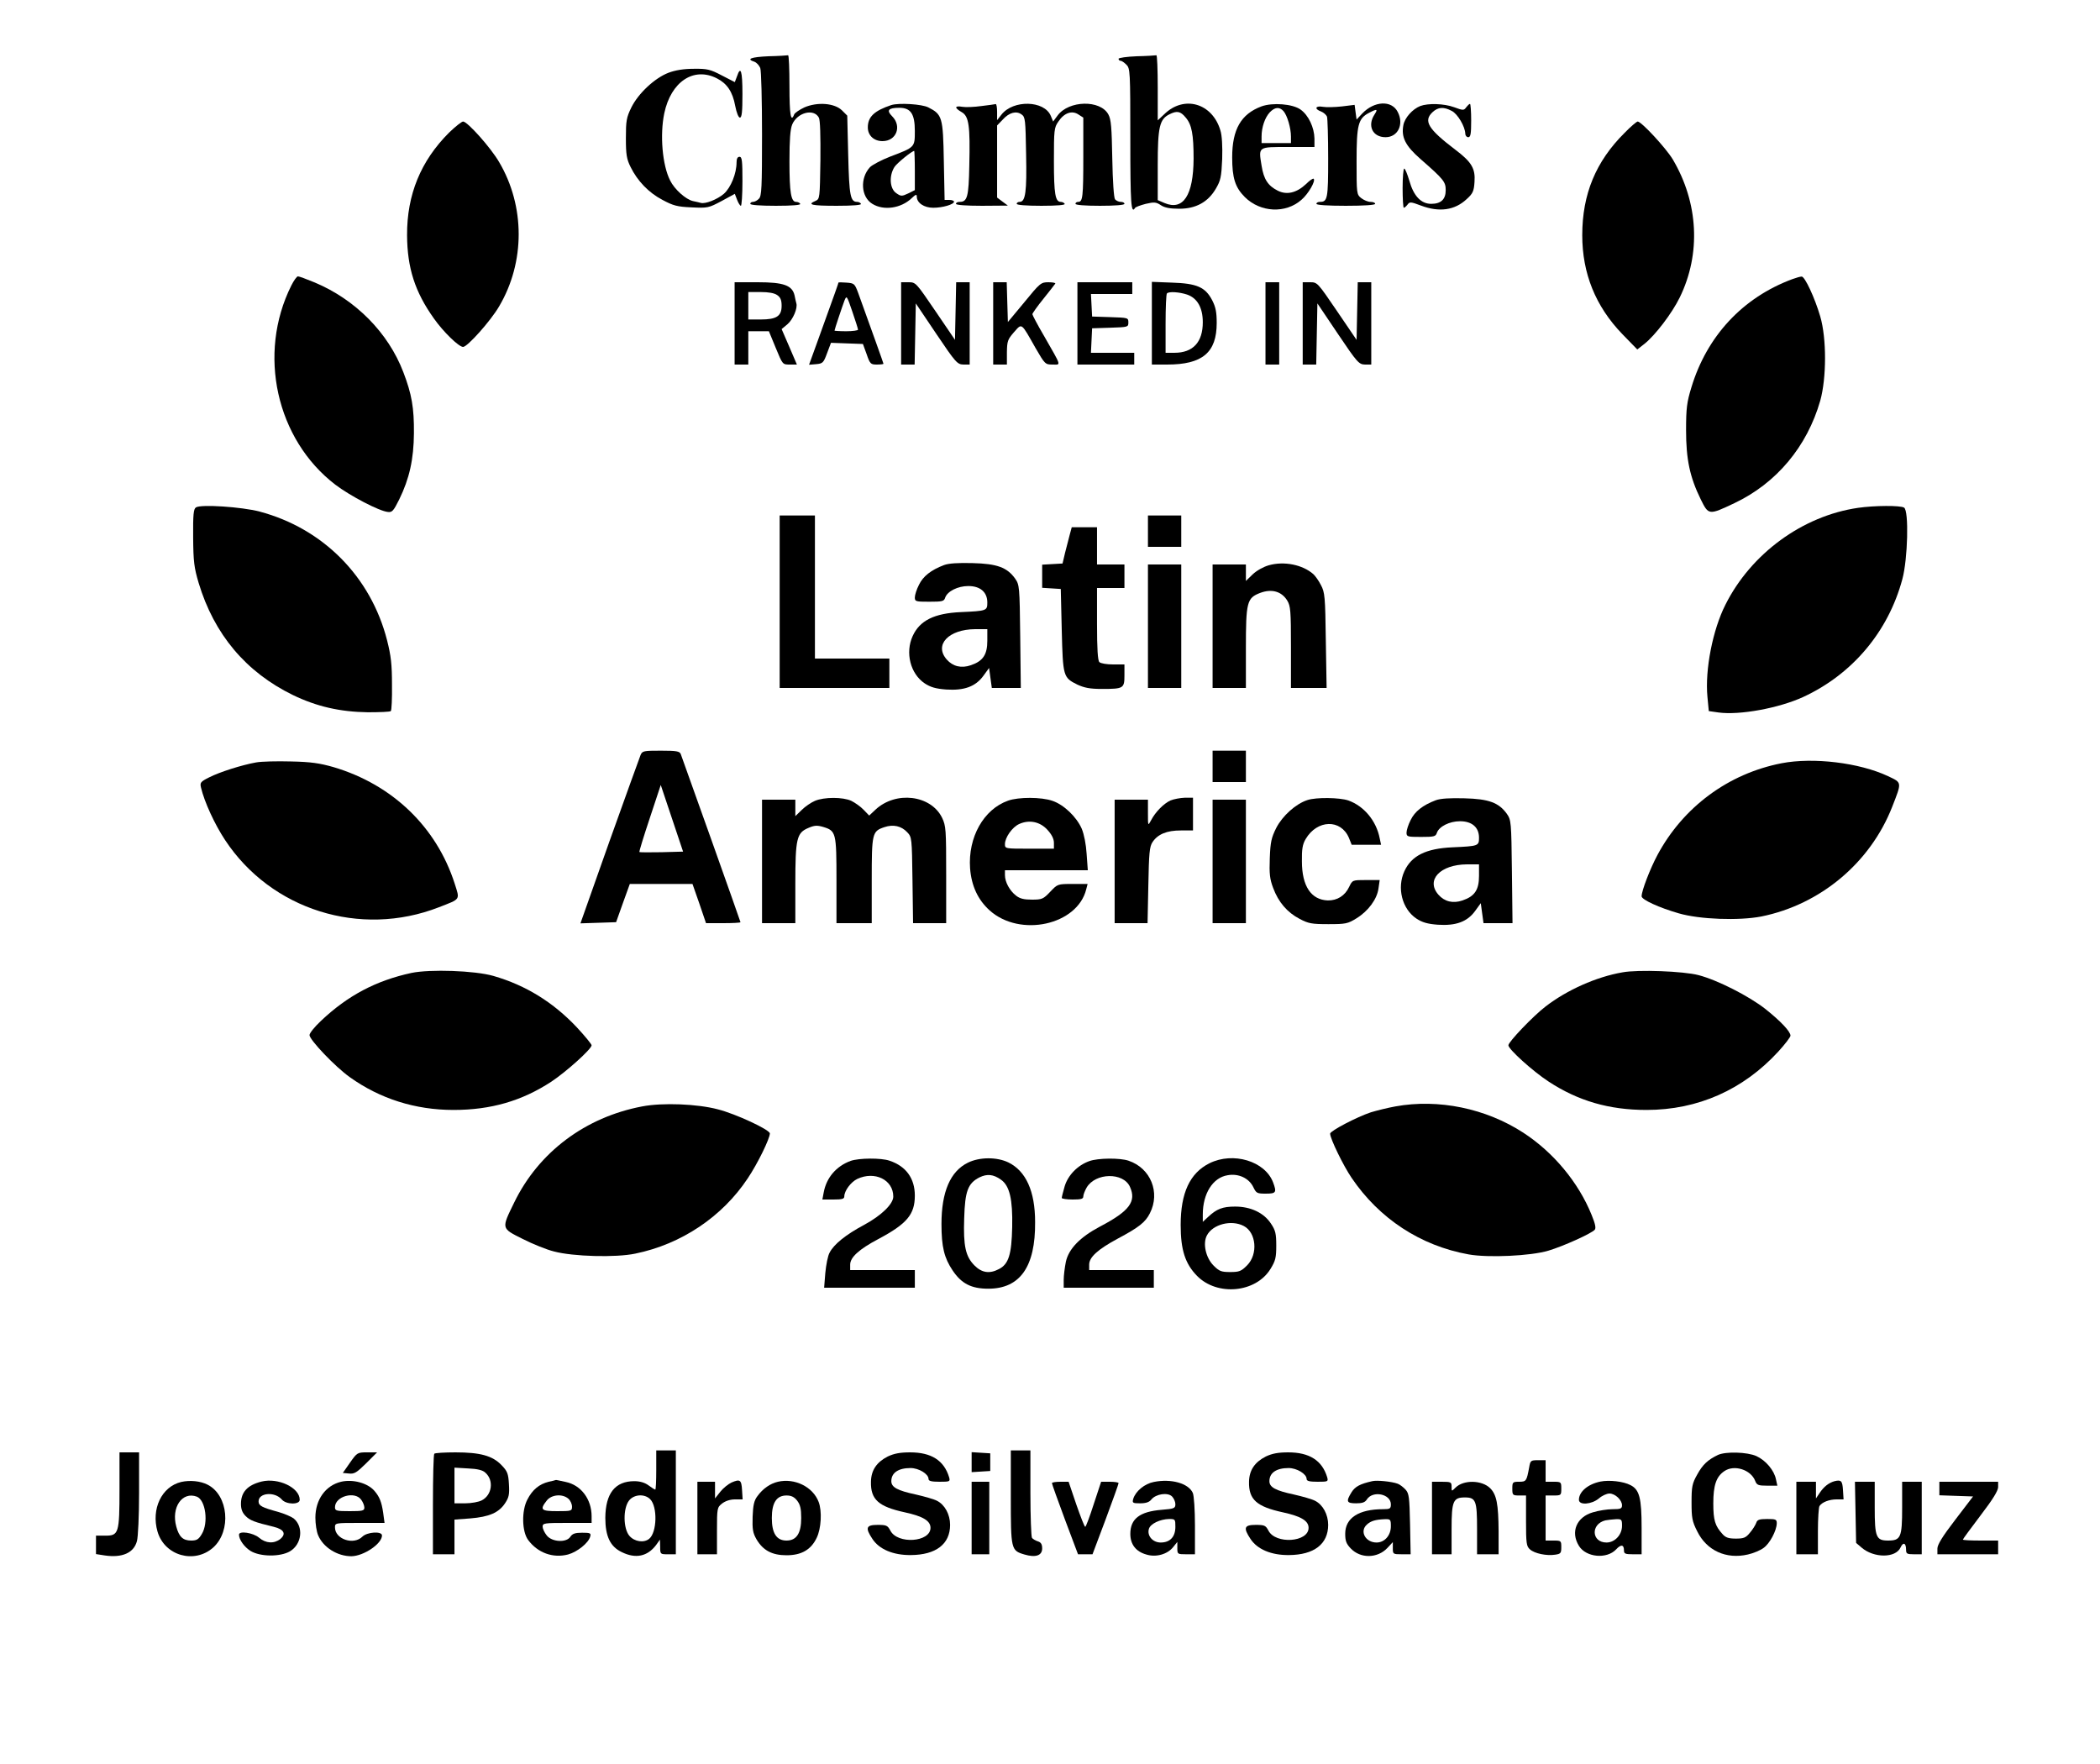 <?xml version="1.0" encoding="UTF-8"?>
<svg xmlns="http://www.w3.org/2000/svg" xmlns:xlink="http://www.w3.org/1999/xlink" width="800px" height="672px" viewBox="0 0 800 672" version="1.1">
<g id="surface1">
<path style=" stroke:none;fill-rule:nonzero;fill:rgb(0%,0%,0%);fill-opacity:1;" d="M 292.762 21.43 C 286.121 21.727 284.105 22.477 287.387 23.52 C 288.207 23.82 289.18 24.863 289.625 25.91 C 290 26.879 290.297 38.23 290.297 51.148 C 290.297 71.457 290.148 74.742 289.105 75.711 C 288.508 76.383 287.461 76.906 286.867 76.906 C 286.27 76.906 285.82 77.207 285.82 77.652 C 285.82 78.102 289.551 78.398 295.598 78.398 C 301.867 78.398 305.148 78.102 304.852 77.652 C 304.625 77.207 303.879 76.906 303.285 76.906 C 301.344 76.906 300.746 73.324 300.746 61.523 C 300.746 53.238 301.043 49.281 301.793 47.414 C 303.73 42.859 310 41.215 311.941 44.801 C 312.461 45.695 312.613 51.742 312.539 61.004 C 312.312 75.562 312.312 75.785 310.672 76.535 C 307.312 77.953 309.105 78.398 318.73 78.398 C 325 78.398 328.285 78.102 327.984 77.652 C 327.762 77.207 327.09 76.906 326.566 76.906 C 323.957 76.906 323.508 74.668 323.133 59.285 L 322.762 44.055 L 320.746 42.039 C 317.91 39.273 311.418 38.754 306.418 40.918 C 304.551 41.812 302.762 43.008 302.539 43.605 C 301.27 46.891 300.746 43.68 300.746 32.852 C 300.746 26.281 300.523 20.98 300.223 21.055 C 299.852 21.129 296.492 21.355 292.762 21.43 Z M 292.762 21.43 "/>
<path style=" stroke:none;fill-rule:nonzero;fill:rgb(0%,0%,0%);fill-opacity:1;" d="M 433.059 21.43 C 429.254 21.578 426.121 22.027 426.121 22.398 C 426.121 22.848 426.492 23.148 426.867 23.148 C 427.312 23.148 428.285 23.82 429.105 24.641 C 430.523 26.059 430.598 27.105 430.598 53.012 C 430.598 77.652 430.895 81.684 432.387 79.223 C 432.613 78.848 434.477 78.176 436.492 77.652 C 439.703 76.906 440.449 76.98 442.238 78.176 C 443.73 79.148 445.746 79.52 449.254 79.52 C 455.598 79.52 460.223 76.98 463.207 71.828 C 465 68.77 465.297 67.426 465.598 60.555 C 465.746 55.777 465.523 51.594 464.926 49.727 C 461.867 39.273 451.043 36.137 443.508 43.531 L 441.043 45.844 L 441.043 33.375 C 441.043 26.508 440.82 20.98 440.523 21.055 C 440.148 21.129 436.793 21.355 433.059 21.43 Z M 451.715 44.801 C 454.031 47.488 454.703 51.297 454.703 60.48 C 454.625 74.441 450.746 80.34 443.656 77.355 L 441.043 76.234 L 441.043 62.945 C 441.043 48.383 441.715 45.398 445.523 43.531 C 448.359 42.113 449.703 42.336 451.715 44.801 Z M 451.715 44.801 "/>
<path style=" stroke:none;fill-rule:nonzero;fill:rgb(0%,0%,0%);fill-opacity:1;" d="M 254.703 27.703 C 249.402 29.719 243.133 35.617 240.523 40.918 C 238.656 44.727 238.434 45.996 238.434 52.641 C 238.434 58.91 238.73 60.629 240.223 63.617 C 242.836 68.918 247.09 73.398 252.387 76.16 C 256.418 78.324 257.984 78.773 263.434 78.996 C 269.551 79.297 269.926 79.223 274.852 76.609 L 279.926 73.844 L 280.82 76.16 C 281.27 77.355 281.941 78.398 282.238 78.398 C 282.539 78.398 282.836 74.219 282.836 69.066 C 282.836 61.301 282.688 59.734 281.715 59.734 C 280.969 59.734 280.598 60.48 280.598 61.824 C 280.598 66.078 278.434 71.457 275.746 73.844 C 273.207 76.012 268.656 77.801 266.941 77.281 C 266.418 77.129 265.148 76.832 264.031 76.609 C 261.27 76.012 256.941 72.129 255.297 68.77 C 252.312 62.945 251.344 51.371 253.059 43.156 C 255.598 31.137 264.254 25.312 273.133 29.867 C 276.941 31.809 279.105 34.945 280.074 40.32 C 280.598 43.008 281.344 44.801 281.867 44.801 C 282.613 44.801 282.836 42.559 282.836 35.84 C 282.836 26.953 282.164 24.863 280.746 29.121 L 279.926 31.285 L 275 28.746 C 270.598 26.434 269.402 26.133 264.328 26.207 C 260.449 26.207 257.312 26.73 254.703 27.703 Z M 254.703 27.703 "/>
<path style=" stroke:none;fill-rule:nonzero;fill:rgb(0%,0%,0%);fill-opacity:1;" d="M 339.551 40.02 C 333.059 42.188 330.598 44.5 330.598 48.535 C 330.598 51.594 332.91 53.762 336.195 53.762 C 341.492 53.762 343.656 48.086 339.852 44.277 C 337.613 42.039 338.359 41.066 342.613 41.066 C 346.941 41.066 348.508 43.383 348.508 49.879 C 348.508 56.148 348.582 56.074 339.105 59.66 C 335.82 60.93 332.312 62.793 331.418 63.691 C 327.539 67.871 327.984 75.039 332.312 77.652 C 336.641 80.34 343.207 79.371 347.238 75.562 C 348.879 73.996 349.254 73.922 349.254 74.891 C 349.254 77.281 352.016 79.148 355.523 79.148 C 359.105 79.148 363.434 77.879 363.434 76.832 C 363.434 76.457 362.613 76.16 361.641 76.16 L 359.852 76.16 L 359.551 61.227 C 359.254 44.652 358.957 43.605 353.656 40.918 C 351.195 39.648 342.461 39.125 339.551 40.02 Z M 348.508 64.961 L 348.508 72.426 L 345.969 73.695 C 343.582 74.816 343.207 74.816 341.492 73.621 C 338.957 71.98 338.582 67.051 340.746 63.617 C 341.641 62.199 347.387 57.492 348.285 57.492 C 348.359 57.492 348.508 60.852 348.508 64.961 Z M 348.508 64.961 "/>
<path style=" stroke:none;fill-rule:nonzero;fill:rgb(0%,0%,0%);fill-opacity:1;" d="M 373.879 40.395 C 371.195 40.77 367.91 40.918 366.641 40.691 C 363.582 40.172 363.508 41.066 366.344 42.711 C 369.105 44.277 369.625 47.785 369.254 63.242 C 369.031 74.965 368.508 76.906 365.598 76.906 C 364.777 76.906 364.18 77.207 364.18 77.652 C 364.18 78.102 367.984 78.398 374.105 78.398 L 383.957 78.324 L 381.941 76.832 L 379.852 75.266 L 379.852 47.785 L 381.941 45.621 C 384.402 42.859 387.164 42.113 389.18 43.605 C 390.598 44.574 390.672 45.695 390.895 58.762 C 391.195 73.098 390.672 76.906 388.434 76.906 C 387.836 76.906 387.312 77.207 387.312 77.652 C 387.312 78.102 390.969 78.398 396.715 78.398 C 402.762 78.398 405.895 78.102 405.598 77.652 C 405.375 77.207 404.625 76.906 404.105 76.906 C 402.016 76.906 401.492 73.922 401.492 61.375 C 401.492 49.504 401.566 48.609 403.207 46.293 C 405.375 43.008 408.359 41.961 410.82 43.605 L 412.688 44.801 L 412.688 59.66 C 412.688 75.113 412.461 76.906 410.746 76.906 C 410.148 76.906 409.703 77.207 409.703 77.652 C 409.703 78.102 413.285 78.398 419.031 78.398 C 424.777 78.398 428.359 78.102 428.359 77.652 C 428.359 77.207 427.762 76.906 426.941 76.906 C 426.195 76.906 425.223 76.457 424.777 75.938 C 424.328 75.414 423.879 68.992 423.73 60.48 C 423.508 48.535 423.285 45.473 422.238 43.605 C 419.18 37.93 407.164 38.23 402.91 43.98 L 401.195 46.293 L 400.297 44.129 C 397.836 38.23 385.969 37.93 381.492 43.68 L 379.852 45.77 L 379.852 42.633 C 379.852 40.992 379.625 39.648 379.328 39.648 C 378.957 39.723 376.566 40.098 373.879 40.395 Z M 373.879 40.395 "/>
<path style=" stroke:none;fill-rule:nonzero;fill:rgb(0%,0%,0%);fill-opacity:1;" d="M 480.523 40.543 C 472.762 43.457 469.402 49.281 469.402 59.957 C 469.402 67.797 470.523 71.383 474.254 75.113 C 480.148 80.938 489.777 81.461 495.82 76.086 C 498.434 73.844 501.27 68.918 500.449 68.098 C 500.148 67.871 498.879 68.77 497.539 70.113 C 493.957 73.473 490.223 74.367 486.793 72.652 C 483.059 70.785 481.418 68.32 480.598 63.094 C 479.402 55.777 479.18 56 490.746 56 L 500.746 56 L 500.746 52.789 C 500.672 48.609 498.508 43.902 495.449 41.738 C 492.461 39.574 484.777 38.977 480.523 40.543 Z M 488.957 42.336 C 490.375 43.98 491.793 48.758 491.793 52.043 L 491.793 54.508 L 480.598 54.508 L 480.598 52.043 C 480.598 48.457 481.867 44.801 483.73 42.785 C 485.672 40.77 487.387 40.617 488.957 42.336 Z M 488.957 42.336 "/>
<path style=" stroke:none;fill-rule:nonzero;fill:rgb(0%,0%,0%);fill-opacity:1;" d="M 511.195 40.543 C 508.508 40.844 505.223 40.918 503.957 40.691 C 501.043 40.172 500.598 41.516 503.285 42.484 C 504.254 42.859 505.223 43.754 505.523 44.426 C 505.746 45.098 505.969 52.266 505.969 60.406 C 505.969 75.637 505.746 76.906 502.836 76.906 C 502.09 76.906 501.492 77.207 501.492 77.652 C 501.492 78.102 505.746 78.398 512.688 78.398 C 519.625 78.398 523.879 78.102 523.879 77.652 C 523.879 77.207 523.059 76.906 522.09 76.906 C 521.121 76.906 519.551 76.234 518.582 75.488 C 516.793 74.07 516.793 73.77 516.793 61.449 C 516.793 47.488 517.387 45.098 521.641 42.934 C 524.625 41.367 525 41.516 523.582 43.68 C 520.82 47.938 522.91 52.266 527.836 52.266 C 532.539 52.266 534.926 47.34 532.461 42.633 C 530.148 38.078 523.508 38.453 518.957 43.23 L 516.793 45.547 L 516.418 42.785 L 516.043 39.945 Z M 511.195 40.543 "/>
<path style=" stroke:none;fill-rule:nonzero;fill:rgb(0%,0%,0%);fill-opacity:1;" d="M 541.043 40.395 C 538.059 41.59 535.148 44.875 534.625 47.637 C 533.73 52.266 535.375 55.551 541.195 60.629 C 550 68.32 550.746 69.289 550.746 72.426 C 550.746 75.938 548.957 77.652 545.223 77.652 C 541.344 77.652 538.508 74.668 536.867 68.77 C 536.121 66.305 535.297 64.215 534.926 64.215 C 534.625 64.215 534.328 67.574 534.328 71.68 C 534.328 75.785 534.551 79.148 534.777 79.148 C 535.074 79.148 535.672 78.625 536.195 77.953 C 537.016 76.832 537.387 76.832 541.344 78.324 C 548.285 80.938 554.18 80.117 558.73 75.859 C 561.043 73.77 561.492 72.875 561.715 69.367 C 562.09 64.215 560.672 61.75 554.328 56.969 C 544.031 49.129 542.164 46.07 545.746 42.711 C 547.836 40.77 550 40.617 553.059 42.262 C 555.297 43.383 558.133 48.234 558.207 50.922 C 558.207 51.668 558.73 52.266 559.328 52.266 C 560.223 52.266 560.449 51.07 560.449 45.922 C 560.449 42.41 560.223 39.574 560 39.574 C 559.703 39.574 559.105 40.172 558.582 40.844 C 557.688 42.113 557.387 42.113 553.957 40.844 C 550.074 39.426 544.031 39.273 541.043 40.395 Z M 541.043 40.395 "/>
<path style=" stroke:none;fill-rule:nonzero;fill:rgb(0%,0%,0%);fill-opacity:1;" d="M 171.043 50.551 C 160.297 61.301 155 74.145 155.074 89.602 C 155.148 102.07 158.059 111.18 165.297 121.332 C 168.879 126.41 174.777 132.16 176.418 132.16 C 178.059 132.16 186.941 122.23 190.148 116.703 C 200.074 99.902 200.074 78.551 190.148 61.75 C 186.941 56.223 178.059 46.293 176.418 46.293 C 175.895 46.293 173.434 48.234 171.043 50.551 Z M 171.043 50.551 "/>
<path style=" stroke:none;fill-rule:nonzero;fill:rgb(0%,0%,0%);fill-opacity:1;" d="M 618.879 50.625 C 607.91 61.523 602.762 73.996 602.762 89.602 C 602.762 104.16 607.836 116.703 617.984 127.23 L 623.73 133.129 L 626.492 130.965 C 630.523 127.754 636.941 119.391 639.926 113.27 C 648.059 96.617 647.016 77.207 637.238 60.703 C 634.625 56.375 625.297 46.293 623.879 46.293 C 623.508 46.293 621.195 48.234 618.879 50.625 Z M 618.879 50.625 "/>
<path style=" stroke:none;fill-rule:nonzero;fill:rgb(0%,0%,0%);fill-opacity:1;" d="M 110.969 108.789 C 97.984 134.773 105.223 167.402 127.762 184.652 C 133.359 188.906 144.477 194.73 147.762 195.031 C 149.402 195.254 149.926 194.582 152.09 190.25 C 155.969 182.336 157.613 174.945 157.688 165.012 C 157.762 155.383 156.867 150.156 153.656 141.793 C 147.91 126.711 135.375 114.09 119.852 107.594 C 116.793 106.324 113.957 105.281 113.508 105.281 C 113.059 105.281 111.941 106.848 110.969 108.789 Z M 110.969 108.789 "/>
<path style=" stroke:none;fill-rule:nonzero;fill:rgb(0%,0%,0%);fill-opacity:1;" d="M 682.836 106.324 C 663.879 113.344 650.223 128.055 644.328 147.617 C 642.613 153.215 642.312 155.531 642.312 163.895 C 642.312 174.945 643.73 181.738 647.91 190.25 C 650.895 196.297 650.969 196.297 660.746 191.668 C 676.793 184.055 688.434 170.09 693.434 152.617 C 695.82 144.031 695.895 129.023 693.434 120.586 C 691.344 113.418 687.539 105.281 686.344 105.355 C 685.82 105.355 684.254 105.801 682.836 106.324 Z M 682.836 106.324 "/>
<path style=" stroke:none;fill-rule:nonzero;fill:rgb(0%,0%,0%);fill-opacity:1;" d="M 279.852 123.199 L 279.852 138.879 L 285.074 138.879 L 285.074 126.188 L 292.91 126.188 L 295.523 132.535 C 298.133 138.879 298.133 138.879 300.82 138.879 L 303.582 138.879 L 300.672 132.086 L 297.762 125.367 L 300 123.5 C 302.09 121.707 303.957 117.375 303.359 115.508 C 303.207 114.988 302.91 113.645 302.688 112.523 C 301.793 108.715 298.582 107.52 288.656 107.52 L 279.852 107.52 Z M 296.121 112.449 C 297.312 113.27 297.762 114.316 297.762 116.48 C 297.762 120.438 295.82 121.707 289.777 121.707 L 285.074 121.707 L 285.074 111.254 L 289.777 111.254 C 292.762 111.254 295 111.625 296.121 112.449 Z M 296.121 112.449 "/>
<path style=" stroke:none;fill-rule:nonzero;fill:rgb(0%,0%,0%);fill-opacity:1;" d="M 319.402 107.668 C 319.402 107.895 318.508 110.508 311.27 130.516 L 308.207 138.953 L 310.895 138.73 C 313.434 138.508 313.73 138.207 315.074 134.551 L 316.566 130.594 L 322.613 130.816 L 328.73 131.039 L 330.148 134.922 C 331.418 138.656 331.715 138.879 334.031 138.879 C 335.449 138.879 336.566 138.73 336.566 138.582 C 336.566 138.355 332.164 126.113 326.941 111.625 C 325.598 108.043 325.449 107.895 322.461 107.668 C 320.82 107.52 319.402 107.52 319.402 107.668 Z M 326.867 125.59 C 326.867 125.887 324.852 126.188 322.387 126.188 C 319.926 126.188 317.91 126.039 317.91 125.961 C 317.91 125.516 320.895 116.629 321.715 114.465 C 322.539 112.449 322.613 112.598 324.703 118.719 C 325.895 122.156 326.867 125.289 326.867 125.59 Z M 326.867 125.59 "/>
<path style=" stroke:none;fill-rule:nonzero;fill:rgb(0%,0%,0%);fill-opacity:1;" d="M 343.285 123.199 L 343.285 138.879 L 348.434 138.879 L 348.656 127.23 L 348.879 115.586 L 356.715 127.23 C 364.105 138.207 364.703 138.805 367.016 138.879 L 369.402 138.879 L 369.402 107.52 L 364.254 107.52 L 364.031 118.496 L 363.805 129.473 L 356.344 118.496 C 348.957 107.668 348.879 107.52 346.121 107.52 L 343.285 107.52 Z M 343.285 123.199 "/>
<path style=" stroke:none;fill-rule:nonzero;fill:rgb(0%,0%,0%);fill-opacity:1;" d="M 378.359 123.199 L 378.359 138.879 L 383.582 138.879 L 383.582 134.176 C 383.656 129.922 383.879 129.324 386.27 126.559 C 389.402 123.051 388.879 122.676 394.551 132.684 C 398.059 138.73 398.207 138.879 400.969 138.879 C 404.254 138.879 404.551 139.926 397.688 127.902 C 395.223 123.723 393.285 119.988 393.285 119.691 C 393.285 119.391 395.148 116.703 397.461 113.867 C 399.777 110.953 401.793 108.414 402.016 108.043 C 402.164 107.742 400.969 107.52 399.402 107.52 C 396.566 107.52 396.195 107.82 390.223 115.137 L 383.957 122.676 L 383.73 115.137 L 383.508 107.52 L 378.359 107.52 Z M 378.359 123.199 "/>
<path style=" stroke:none;fill-rule:nonzero;fill:rgb(0%,0%,0%);fill-opacity:1;" d="M 410.449 123.199 L 410.449 138.879 L 432.09 138.879 L 432.09 134.398 L 415.598 134.398 L 415.82 129.695 L 416.043 125.066 L 422.984 124.844 C 429.703 124.617 429.852 124.617 429.852 122.828 C 429.852 121.035 429.703 121.035 422.984 120.812 L 416.043 120.586 L 415.82 116.258 L 415.598 112 L 431.344 112 L 431.344 107.52 L 410.449 107.52 Z M 410.449 123.199 "/>
<path style=" stroke:none;fill-rule:nonzero;fill:rgb(0%,0%,0%);fill-opacity:1;" d="M 438.805 123.125 L 438.805 138.879 L 444.625 138.879 C 458.059 138.879 463.508 134.324 463.508 123.051 C 463.508 118.945 463.133 117.004 461.793 114.391 C 459.18 109.387 455.969 107.969 446.492 107.668 L 438.805 107.371 Z M 452.238 112.223 C 456.121 113.566 458.207 117.227 458.207 122.754 C 458.207 130.367 454.477 134.398 447.387 134.398 L 444.031 134.398 L 444.031 123.348 C 444.031 117.227 444.254 112 444.551 111.777 C 445.297 110.953 449.328 111.254 452.238 112.223 Z M 452.238 112.223 "/>
<path style=" stroke:none;fill-rule:nonzero;fill:rgb(0%,0%,0%);fill-opacity:1;" d="M 482.09 123.199 L 482.09 138.879 L 487.312 138.879 L 487.312 107.52 L 482.09 107.52 Z M 482.09 123.199 "/>
<path style=" stroke:none;fill-rule:nonzero;fill:rgb(0%,0%,0%);fill-opacity:1;" d="M 496.27 123.199 L 496.27 138.879 L 501.418 138.879 L 501.641 127.23 L 501.867 115.586 L 509.703 127.23 C 517.09 138.207 517.688 138.805 520 138.879 L 522.387 138.879 L 522.387 107.52 L 517.238 107.52 L 516.793 129.473 L 509.328 118.496 C 501.941 107.668 501.867 107.52 499.105 107.52 L 496.27 107.52 Z M 496.27 123.199 "/>
<path style=" stroke:none;fill-rule:nonzero;fill:rgb(0%,0%,0%);fill-opacity:1;" d="M 74.625 193.312 C 73.73 193.91 73.508 196.074 73.582 204.734 C 73.656 214.07 73.957 216.234 75.672 222.059 C 81.566 241.621 93.656 256.031 111.566 264.77 C 120.672 269.172 129.551 271.188 140.074 271.34 C 144.625 271.34 148.582 271.188 148.879 270.891 C 149.18 270.668 149.402 266.113 149.328 260.812 C 149.328 253.121 148.957 249.836 147.461 243.938 C 141.27 219.668 123.059 201.301 98.879 194.879 C 92.09 193.09 76.418 192.043 74.625 193.312 Z M 74.625 193.312 "/>
<path style=" stroke:none;fill-rule:nonzero;fill:rgb(0%,0%,0%);fill-opacity:1;" d="M 707.836 193.461 C 686.715 196.523 667.09 210.859 657.312 230.348 C 652.461 239.902 649.477 255.137 650.449 265.441 L 650.969 270.891 L 654.625 271.414 C 662.688 272.535 677.688 269.77 686.941 265.516 C 705.672 256.852 719.328 240.652 724.703 220.641 C 726.793 212.949 727.238 194.582 725.375 193.387 C 724.031 192.492 714.031 192.566 707.836 193.461 Z M 707.836 193.461 "/>
<path style=" stroke:none;fill-rule:nonzero;fill:rgb(0%,0%,0%);fill-opacity:1;" d="M 297.016 229.227 L 297.016 262.078 L 338.805 262.078 L 338.805 250.879 L 310.449 250.879 L 310.449 196.375 L 297.016 196.375 Z M 297.016 229.227 "/>
<path style=" stroke:none;fill-rule:nonzero;fill:rgb(0%,0%,0%);fill-opacity:1;" d="M 437.312 202.348 L 437.312 208.32 L 450 208.32 L 450 196.375 L 437.312 196.375 Z M 437.312 202.348 "/>
<path style=" stroke:none;fill-rule:nonzero;fill:rgb(0%,0%,0%);fill-opacity:1;" d="M 407.539 203.617 C 407.164 205.184 406.344 208.32 405.746 210.559 L 404.777 214.668 L 400.895 214.891 L 397.016 215.113 L 397.016 223.926 L 400.598 224.148 L 404.105 224.375 L 404.477 240.055 C 404.926 257.75 405 258.121 410.449 260.812 C 413.059 262.004 415.148 262.453 419.777 262.453 C 428.059 262.453 428.359 262.23 428.359 257.227 L 428.359 253.121 L 424.031 253.121 C 421.641 253.121 419.328 252.746 418.805 252.223 C 418.207 251.625 417.91 247.297 417.91 237.664 L 417.91 224 L 428.359 224 L 428.359 215.039 L 417.91 215.039 L 417.91 200.852 L 408.285 200.852 Z M 407.539 203.617 "/>
<path style=" stroke:none;fill-rule:nonzero;fill:rgb(0%,0%,0%);fill-opacity:1;" d="M 359.625 215.266 C 354.703 217.129 351.641 219.52 350.074 222.805 C 349.18 224.523 348.508 226.688 348.508 227.586 C 348.508 229.152 348.879 229.227 354.031 229.227 C 359.031 229.227 359.625 229.078 360.074 227.66 C 360.895 225.27 364.852 223.254 368.879 223.254 C 373.434 223.254 376.121 225.566 376.121 229.523 C 376.121 232.66 375.895 232.734 366.043 233.184 C 355.895 233.633 350.375 236.395 347.688 242.293 C 344.777 248.641 346.793 256.703 352.312 260.363 C 354.477 261.781 356.492 262.379 360.449 262.676 C 367.312 263.125 371.641 261.559 374.625 257.449 L 376.793 254.465 L 377.312 258.273 L 377.836 262.078 L 388.879 262.078 L 388.656 242.441 C 388.434 223.328 388.359 222.805 386.715 220.414 C 383.656 216.16 379.852 214.742 370.523 214.516 C 365 214.367 361.418 214.594 359.625 215.266 Z M 376.121 244.086 C 376.121 249.387 374.477 251.852 369.852 253.418 C 366.195 254.688 362.984 253.867 360.672 251.254 C 355.746 245.652 361.344 239.754 371.492 239.68 L 376.121 239.68 Z M 376.121 244.086 "/>
<path style=" stroke:none;fill-rule:nonzero;fill:rgb(0%,0%,0%);fill-opacity:1;" d="M 483.359 215.34 C 481.27 215.938 478.73 217.355 477.164 218.848 L 474.625 221.312 L 474.625 215.039 L 461.941 215.039 L 461.941 262.078 L 474.625 262.078 L 474.625 247.148 C 474.625 229.301 475 227.809 480.074 225.867 C 484.477 224.223 488.207 225.27 490.375 228.777 C 491.641 230.871 491.793 232.66 491.793 246.551 L 491.793 262.078 L 505.375 262.078 L 505.074 243.938 C 504.852 227.285 504.703 225.645 503.207 222.879 C 502.387 221.238 501.043 219.371 500.297 218.699 C 496.195 215.113 489.18 213.695 483.359 215.34 Z M 483.359 215.34 "/>
<path style=" stroke:none;fill-rule:nonzero;fill:rgb(0%,0%,0%);fill-opacity:1;" d="M 437.312 238.559 L 437.312 262.078 L 450 262.078 L 450 215.039 L 437.312 215.039 Z M 437.312 238.559 "/>
<path style=" stroke:none;fill-rule:nonzero;fill:rgb(0%,0%,0%);fill-opacity:1;" d="M 244.031 287.617 C 243.656 288.586 238.285 303.371 232.164 320.543 L 221.121 351.754 L 227.91 351.531 L 234.703 351.309 L 237.312 343.988 L 239.926 336.746 L 263.805 336.746 L 266.418 344.215 L 268.957 351.68 L 275.523 351.68 C 279.105 351.68 282.09 351.531 282.09 351.309 C 282.09 351.008 260.449 290.23 259.328 287.242 C 258.879 286.199 257.762 285.973 251.793 285.973 C 245.223 285.973 244.703 286.047 244.031 287.617 Z M 252.016 324.652 C 247.539 324.727 243.73 324.727 243.582 324.574 C 243.434 324.426 245.223 318.602 247.539 311.66 L 251.715 299.039 L 255.969 311.734 L 260.223 324.426 Z M 252.016 324.652 "/>
<path style=" stroke:none;fill-rule:nonzero;fill:rgb(0%,0%,0%);fill-opacity:1;" d="M 461.941 291.945 L 461.941 297.922 L 474.625 297.922 L 474.625 285.973 L 461.941 285.973 Z M 461.941 291.945 "/>
<path style=" stroke:none;fill-rule:nonzero;fill:rgb(0%,0%,0%);fill-opacity:1;" d="M 97.539 290.453 C 92.09 291.426 83.656 294.113 79.703 296.129 C 76.418 297.77 76.121 298.145 76.566 300.012 C 77.836 305.461 81.793 314.047 85.746 320.02 C 103.285 346.602 137.238 357.281 167.164 345.633 C 175.598 342.348 175.223 342.945 173.207 336.598 C 166.27 315.02 149.477 298.891 127.09 292.246 C 121.867 290.754 118.508 290.23 110.82 290.078 C 105.523 289.93 99.477 290.078 97.539 290.453 Z M 97.539 290.453 "/>
<path style=" stroke:none;fill-rule:nonzero;fill:rgb(0%,0%,0%);fill-opacity:1;" d="M 678.73 290.754 C 658.359 294.711 641.195 307.477 631.418 325.695 C 628.582 330.996 625.375 339.359 625.375 341.449 C 625.375 342.719 632.016 345.781 639.551 347.945 C 647.539 350.262 662.461 350.785 670.969 349.141 C 693.508 344.586 712.461 328.684 720.82 307.402 C 724.551 297.844 724.625 298.219 719.254 295.68 C 708.285 290.527 690.746 288.438 678.73 290.754 Z M 678.73 290.754 "/>
<path style=" stroke:none;fill-rule:nonzero;fill:rgb(0%,0%,0%);fill-opacity:1;" d="M 310.449 305.09 C 309.031 305.684 306.715 307.254 305.449 308.523 L 302.984 310.91 L 302.984 304.641 L 290.297 304.641 L 290.297 351.68 L 302.984 351.68 L 302.984 336.746 C 302.984 319.348 303.508 317.258 307.984 315.391 C 310.223 314.422 311.27 314.348 313.582 315.02 C 318.508 316.512 318.656 317.184 318.656 335.402 L 318.656 351.68 L 332.09 351.68 L 332.09 335.402 C 332.09 317.332 332.238 316.66 336.941 315.094 C 340.297 313.973 343.359 314.645 345.598 317.035 C 347.387 318.902 347.387 319.273 347.613 335.328 L 347.836 351.68 L 360.449 351.68 L 360.449 333.238 C 360.449 315.988 360.375 314.645 358.879 311.508 C 354.625 302.848 341.27 301.207 333.508 308.449 L 331.121 310.688 L 328.957 308.449 C 327.836 307.254 325.672 305.762 324.328 305.09 C 321.121 303.594 313.957 303.594 310.449 305.09 Z M 310.449 305.09 "/>
<path style=" stroke:none;fill-rule:nonzero;fill:rgb(0%,0%,0%);fill-opacity:1;" d="M 384.031 305.012 C 374.703 308.297 368.73 318.977 369.551 330.773 C 370.074 337.492 372.539 342.793 377.016 346.828 C 388.582 357.207 410.449 352.426 413.805 338.762 L 414.328 336.746 L 408.656 336.746 C 402.91 336.746 402.91 336.746 400.074 339.734 C 397.461 342.496 396.941 342.719 393.133 342.719 C 390.074 342.719 388.508 342.348 387.016 341.152 C 384.625 339.285 382.836 336 382.836 333.387 L 382.836 331.52 L 414.402 331.52 L 413.957 325.324 C 413.73 321.59 412.984 317.855 412.09 315.691 C 410.074 311.137 405.297 306.582 400.969 305.09 C 396.715 303.594 387.984 303.594 384.031 305.012 Z M 399.031 316.137 C 400.672 317.93 401.492 319.574 401.492 321.066 L 401.492 323.309 L 392.164 323.309 C 382.984 323.309 382.836 323.309 382.836 321.59 C 382.836 319.051 385.598 315.094 388.285 313.898 C 392.09 312.18 396.195 313.004 399.031 316.137 Z M 399.031 316.137 "/>
<path style=" stroke:none;fill-rule:nonzero;fill:rgb(0%,0%,0%);fill-opacity:1;" d="M 445.895 304.938 C 443.285 306.133 440.148 309.344 438.508 312.48 C 437.312 314.719 437.312 314.719 437.312 309.645 L 437.312 304.641 L 424.625 304.641 L 424.625 351.68 L 437.164 351.68 L 437.461 337.27 C 437.688 325.023 437.91 322.559 439.031 320.844 C 441.043 317.781 444.477 316.363 449.852 316.363 L 454.477 316.363 L 454.477 303.895 L 451.344 303.895 C 449.551 303.969 447.164 304.414 445.895 304.938 Z M 445.895 304.938 "/>
<path style=" stroke:none;fill-rule:nonzero;fill:rgb(0%,0%,0%);fill-opacity:1;" d="M 498.059 304.789 C 493.656 306.207 488.582 310.762 486.195 315.391 C 484.328 319.125 483.957 320.77 483.73 326.965 C 483.508 332.863 483.73 334.879 485 338.238 C 487.016 343.691 490.375 347.574 495.074 350.039 C 498.434 351.828 499.703 352.055 506.043 352.055 C 512.688 352.055 513.434 351.902 516.793 349.812 C 521.27 347.051 524.625 342.496 525.148 338.391 L 525.598 335.254 L 520.375 335.254 C 515.223 335.254 515.223 335.254 513.957 337.867 C 512.387 341.227 509.402 343.094 505.82 343.02 C 499.477 342.793 495.969 337.566 495.969 328.16 C 495.895 323.531 496.195 321.664 497.387 319.648 C 501.793 312.18 510.82 311.957 513.879 319.199 L 514.926 321.812 L 526.121 321.812 L 525.598 319.348 C 524.328 312.777 519.703 307.105 513.656 304.938 C 510.375 303.82 501.418 303.668 498.059 304.789 Z M 498.059 304.789 "/>
<path style=" stroke:none;fill-rule:nonzero;fill:rgb(0%,0%,0%);fill-opacity:1;" d="M 546.941 304.863 C 542.016 306.73 538.957 309.121 537.387 312.406 C 536.492 314.121 535.82 316.289 535.82 317.184 C 535.82 318.754 536.195 318.828 541.344 318.828 C 546.344 318.828 546.941 318.676 547.387 317.258 C 548.207 314.871 552.164 312.852 556.195 312.852 C 560.746 312.852 563.434 315.168 563.434 319.125 C 563.434 322.262 563.207 322.336 553.359 322.785 C 543.207 323.23 537.688 325.996 535 331.895 C 532.09 338.238 534.105 346.305 539.625 349.961 C 541.793 351.383 543.805 351.98 547.762 352.277 C 554.625 352.727 558.957 351.156 561.941 347.051 L 564.105 344.062 L 564.625 347.871 L 565.148 351.68 L 576.195 351.68 L 575.969 332.043 C 575.746 312.93 575.672 312.406 574.031 310.016 C 570.969 305.762 567.164 304.34 557.836 304.117 C 552.312 303.969 548.73 304.191 546.941 304.863 Z M 563.434 333.684 C 563.434 338.988 561.793 341.449 557.164 343.02 C 553.508 344.289 550.297 343.465 547.984 340.852 C 543.059 335.254 548.656 329.355 558.805 329.281 L 563.434 329.281 Z M 563.434 333.684 "/>
<path style=" stroke:none;fill-rule:nonzero;fill:rgb(0%,0%,0%);fill-opacity:1;" d="M 461.941 328.16 L 461.941 351.68 L 474.625 351.68 L 474.625 304.641 L 461.941 304.641 Z M 461.941 328.16 "/>
<path style=" stroke:none;fill-rule:nonzero;fill:rgb(0%,0%,0%);fill-opacity:1;" d="M 156.715 370.645 C 143.285 373.559 132.461 379.23 122.238 388.938 C 119.852 391.18 117.91 393.566 117.91 394.316 C 117.91 396.105 127.688 406.41 133.285 410.367 C 144.777 418.582 158.207 422.836 172.762 422.836 C 187.016 422.836 198.805 419.402 210 412.086 C 215.746 408.277 225.375 399.617 225.375 398.199 C 225.375 397.824 222.91 394.762 219.852 391.477 C 210.895 381.922 200.375 375.348 187.91 371.766 C 180.82 369.75 163.879 369.152 156.715 370.645 Z M 156.715 370.645 "/>
<path style=" stroke:none;fill-rule:nonzero;fill:rgb(0%,0%,0%);fill-opacity:1;" d="M 618.059 370.422 C 608.133 372.137 596.941 377.141 588.805 383.414 C 584.105 386.996 574.625 396.93 574.625 398.199 C 574.625 399.691 583.879 408.055 589.926 412.012 C 601.195 419.402 612.984 422.836 627.238 422.836 C 646.793 422.836 664.105 415.148 677.461 400.586 C 680 397.824 682.09 395.062 682.09 394.539 C 682.09 392.969 678.359 389.012 672.539 384.383 C 666.27 379.457 654.254 373.332 647.016 371.465 C 641.27 369.973 623.957 369.301 618.059 370.422 Z M 618.059 370.422 "/>
<path style=" stroke:none;fill-rule:nonzero;fill:rgb(0%,0%,0%);fill-opacity:1;" d="M 244.625 421.492 C 222.984 425.602 205.223 438.891 195.895 458.078 C 190.969 468.16 190.895 467.863 199.105 471.969 C 202.91 473.91 208.285 476.074 211.043 476.746 C 218.285 478.688 234.625 479.137 242.016 477.566 C 259.551 473.984 275.148 463.531 284.852 448.895 C 288.656 443.223 293.207 433.887 293.285 431.797 C 293.285 430.379 280.297 424.332 273.508 422.613 C 265.672 420.523 252.387 420 244.625 421.492 Z M 244.625 421.492 "/>
<path style=" stroke:none;fill-rule:nonzero;fill:rgb(0%,0%,0%);fill-opacity:1;" d="M 531.566 421.492 C 528.656 422.016 524.477 423.062 522.238 423.734 C 516.867 425.523 506.715 430.828 506.715 431.871 C 506.715 433.738 511.793 444.191 514.926 448.746 C 525.449 464.277 541.195 474.582 559.477 477.867 C 566.941 479.211 583.133 478.465 589.852 476.449 C 595.598 474.73 606.344 469.879 607.539 468.457 C 608.059 467.785 607.688 466.145 606.344 462.859 C 601.344 450.465 591.793 438.965 580.297 431.5 C 566.043 422.238 547.984 418.508 531.566 421.492 Z M 531.566 421.492 "/>
<path style=" stroke:none;fill-rule:nonzero;fill:rgb(0%,0%,0%);fill-opacity:1;" d="M 324.031 442.25 C 318.582 444.266 314.852 448.598 313.805 454.199 L 313.285 456.961 L 317.461 456.961 C 320.82 456.961 321.641 456.734 321.641 455.766 C 321.641 453.676 324.105 450.316 326.566 449.121 C 333.207 445.984 340.297 449.418 340.297 455.84 C 340.297 458.676 335.746 463.082 329.105 466.668 C 322.238 470.324 317.613 474.059 316.043 477.195 C 315.375 478.316 314.703 481.824 314.402 484.961 L 313.957 490.559 L 348.508 490.559 L 348.508 483.84 L 323.879 483.84 L 323.879 481.75 C 323.879 478.988 327.238 475.926 334.551 472.043 C 345.523 466.219 348.508 462.633 348.508 455.465 C 348.508 448.895 345.148 444.266 338.879 442.176 C 335.672 441.055 327.238 441.129 324.031 442.25 Z M 324.031 442.25 "/>
<path style=" stroke:none;fill-rule:nonzero;fill:rgb(0%,0%,0%);fill-opacity:1;" d="M 368.73 442.922 C 362.016 446.207 358.656 454.047 358.656 466.293 C 358.656 475.031 359.703 479.211 362.91 483.988 C 366.27 488.992 370 490.934 376.492 490.934 C 388.582 490.934 394.477 482.57 394.328 465.547 C 394.328 453.75 390.82 446.133 384.18 442.848 C 379.703 440.684 373.133 440.758 368.73 442.922 Z M 381.344 449.418 C 384.625 451.734 385.82 456.887 385.598 467.414 C 385.375 477.867 384.254 481.602 380.523 483.465 C 377.016 485.332 374.031 484.887 371.27 482.121 C 367.836 478.688 366.941 474.73 367.312 464.055 C 367.613 453.75 368.73 450.762 373.133 448.523 C 376.043 447.105 378.434 447.328 381.344 449.418 Z M 381.344 449.418 "/>
<path style=" stroke:none;fill-rule:nonzero;fill:rgb(0%,0%,0%);fill-opacity:1;" d="M 415 442.324 C 410.523 443.895 406.867 447.703 405.598 451.883 C 405 453.973 404.477 455.988 404.477 456.363 C 404.477 456.66 406.344 456.961 408.582 456.961 C 411.867 456.961 412.688 456.734 412.688 455.766 C 412.688 455.094 413.285 453.602 413.957 452.406 C 417.312 446.73 427.91 446.508 430.449 452.105 C 432.984 457.707 430.297 461.367 419.031 467.266 C 411.418 471.297 407.09 475.777 406.043 480.703 C 405.598 482.871 405.223 486.004 405.223 487.574 L 405.223 490.559 L 439.551 490.559 L 439.551 483.84 L 414.926 483.84 L 414.926 481.75 C 414.926 478.91 418.285 475.926 425.746 471.895 C 433.879 467.562 436.344 465.621 438.059 462.188 C 442.09 454.273 438.359 445.012 429.926 442.176 C 426.641 441.055 418.285 441.129 415 442.324 Z M 415 442.324 "/>
<path style=" stroke:none;fill-rule:nonzero;fill:rgb(0%,0%,0%);fill-opacity:1;" d="M 460.746 443.148 C 453.285 446.879 449.777 454.422 449.777 466.668 C 449.777 476.148 451.492 481.449 456.043 486.078 C 463.73 493.844 478.359 492.5 483.957 483.465 C 485.895 480.332 486.195 479.137 486.195 474.508 C 486.195 469.953 485.895 468.684 484.18 466.145 C 481.492 462.039 476.492 459.648 470.523 459.648 C 465.746 459.648 463.508 460.543 460.297 463.531 L 458.207 465.473 L 458.207 462.633 C 458.207 454.719 462.016 448.598 467.688 447.703 C 471.793 446.953 475.82 448.82 477.461 452.258 C 478.582 454.57 478.879 454.719 482.238 454.719 C 486.121 454.719 486.418 454.273 485 450.465 C 481.941 442.324 469.777 438.668 460.746 443.148 Z M 473.805 467.039 C 478.582 469.504 479.328 477.793 475.074 482.047 C 472.836 484.289 472.09 484.586 468.656 484.586 C 465.223 484.586 464.477 484.289 462.312 482.121 C 459.328 479.137 458.133 473.684 459.777 470.625 C 462.016 466.367 469.105 464.574 473.805 467.039 Z M 473.805 467.039 "/>
<path style=" stroke:none;fill-rule:nonzero;fill:rgb(0%,0%,0%);fill-opacity:1;" d="M 250 560 C 250 564.105 249.852 567.465 249.625 567.465 C 249.402 567.465 248.207 566.719 247.016 565.824 C 245.598 564.777 243.73 564.258 241.641 564.258 C 234.328 564.258 230.672 568.887 230.598 578.219 C 230.598 585.238 232.461 589.195 236.867 591.285 C 242.164 593.898 246.641 592.93 249.926 588.598 L 251.418 586.508 L 251.492 589.27 C 251.492 592.105 251.566 592.105 254.477 592.105 L 257.461 592.105 L 257.461 552.535 L 250 552.535 Z M 247.688 571.125 C 250.523 573.961 250.297 583.742 247.312 586.207 C 245.297 587.852 241.715 587.328 239.777 585.09 C 237.387 582.324 237.312 574.633 239.625 571.648 C 241.492 569.258 245.523 568.961 247.688 571.125 Z M 247.688 571.125 "/>
<path style=" stroke:none;fill-rule:nonzero;fill:rgb(0%,0%,0%);fill-opacity:1;" d="M 385.074 570.305 C 385.074 590.238 385.148 590.688 390.223 592.18 C 394.477 593.449 397.016 592.629 397.016 589.867 C 397.016 588.297 396.566 587.551 395.375 587.18 C 394.402 586.879 393.434 586.281 393.133 585.836 C 392.836 585.387 392.539 577.695 392.539 568.734 L 392.539 552.535 L 385.074 552.535 Z M 385.074 570.305 "/>
<path style=" stroke:none;fill-rule:nonzero;fill:rgb(0%,0%,0%);fill-opacity:1;" d="M 45.523 567.242 C 45.523 584.191 45.223 585.012 40.074 585.012 L 36.566 585.012 L 36.566 592.031 L 39.926 592.555 C 46.566 593.523 50.969 591.586 52.164 587.105 C 52.613 585.535 52.984 577.324 52.984 568.734 L 52.984 553.281 L 45.523 553.281 Z M 45.523 567.242 "/>
<path style=" stroke:none;fill-rule:nonzero;fill:rgb(0%,0%,0%);fill-opacity:1;" d="M 133.359 557.164 L 130.598 561.121 L 132.984 561.344 C 135 561.566 135.895 560.969 139.477 557.461 L 143.656 553.281 L 139.852 553.281 C 136.195 553.281 136.043 553.355 133.359 557.164 Z M 133.359 557.164 "/>
<path style=" stroke:none;fill-rule:nonzero;fill:rgb(0%,0%,0%);fill-opacity:1;" d="M 165.449 553.801 C 165.148 554.027 164.926 562.762 164.926 573.215 L 164.926 592.105 L 173.133 592.105 L 173.133 578.891 L 179.18 578.441 C 186.344 577.844 190 576.277 192.387 572.691 C 193.879 570.453 194.105 569.332 193.879 565.449 C 193.656 561.344 193.285 560.449 191.043 558.133 C 187.613 554.551 182.91 553.281 173.508 553.281 C 169.328 553.281 165.672 553.504 165.449 553.801 Z M 184.926 561.047 C 188.207 563.957 187.461 569.559 183.508 571.574 C 182.387 572.172 179.551 572.691 177.238 572.691 L 173.133 572.691 L 173.133 559.105 L 178.285 559.402 C 181.941 559.551 183.957 560.074 184.926 561.047 Z M 184.926 561.047 "/>
<path style=" stroke:none;fill-rule:nonzero;fill:rgb(0%,0%,0%);fill-opacity:1;" d="M 338.207 554.848 C 333.957 557.012 331.867 560.074 331.793 564.48 C 331.641 571.273 334.703 573.961 344.703 576.129 C 351.566 577.621 354.477 579.34 354.477 582.027 C 354.477 587.551 341.867 588.375 339.18 583.07 C 338.133 581.129 337.688 580.906 334.328 580.906 C 329.926 580.906 329.551 582.027 332.312 586.207 C 334.926 590.238 340.297 592.48 347.016 592.406 C 356.566 592.332 361.941 588.223 361.941 580.906 C 361.941 576.949 359.926 573.215 356.941 571.723 C 355.82 571.125 352.164 570.078 348.879 569.332 C 341.867 567.84 339.551 566.57 339.551 564.258 C 339.551 561.047 342.238 559.254 346.867 559.254 C 350 559.254 353.73 561.492 353.73 563.434 C 353.73 564.18 354.777 564.48 357.91 564.48 C 361.867 564.48 362.016 564.406 361.566 562.762 C 359.625 556.34 354.777 553.281 346.715 553.281 C 342.836 553.281 340.598 553.727 338.207 554.848 Z M 338.207 554.848 "/>
<path style=" stroke:none;fill-rule:nonzero;fill:rgb(0%,0%,0%);fill-opacity:1;" d="M 370.148 557.012 L 370.148 560.82 L 373.73 560.598 L 377.238 560.375 L 377.238 553.652 L 373.73 553.43 L 370.148 553.207 Z M 370.148 557.012 "/>
<path style=" stroke:none;fill-rule:nonzero;fill:rgb(0%,0%,0%);fill-opacity:1;" d="M 482.238 554.848 C 477.984 557.012 475.895 560.074 475.82 564.48 C 475.672 571.273 478.73 573.961 488.73 576.129 C 495.598 577.621 498.508 579.34 498.508 582.027 C 498.508 587.551 485.895 588.375 483.207 583.07 C 482.164 581.129 481.715 580.906 478.359 580.906 C 473.957 580.906 473.582 582.027 476.344 586.207 C 478.957 590.238 484.328 592.48 491.043 592.406 C 500.598 592.332 505.969 588.223 505.969 580.906 C 505.969 576.949 503.957 573.215 500.969 571.723 C 499.852 571.125 496.195 570.078 492.91 569.332 C 485.895 567.84 483.582 566.57 483.582 564.258 C 483.582 561.047 486.27 559.254 490.895 559.254 C 494.031 559.254 497.762 561.492 497.762 563.434 C 497.762 564.18 498.805 564.48 501.941 564.48 C 505.895 564.48 506.043 564.406 505.598 562.762 C 503.656 556.34 498.805 553.281 490.746 553.281 C 486.867 553.281 484.625 553.727 482.238 554.848 Z M 482.238 554.848 "/>
<path style=" stroke:none;fill-rule:nonzero;fill:rgb(0%,0%,0%);fill-opacity:1;" d="M 654.477 554.25 C 650.598 556.117 648.656 557.91 646.566 561.719 C 644.625 565.152 644.402 566.348 644.402 572.32 C 644.402 578.219 644.625 579.562 646.566 583.371 C 650.148 590.688 657.613 594.121 665.895 592.18 C 667.91 591.734 670.598 590.613 671.793 589.719 C 674.18 588.074 676.793 583.148 676.867 580.309 C 676.867 578.816 676.492 578.668 673.207 578.668 C 670.148 578.668 669.402 578.965 669.031 580.16 C 668.73 580.98 667.688 582.699 666.641 583.895 C 665.074 585.836 664.254 586.133 661.27 586.133 C 658.508 586.133 657.387 585.762 656.195 584.414 C 653.359 581.281 652.688 579.188 652.688 572.691 C 652.688 565.824 653.805 562.539 656.867 560.449 C 660.598 557.836 667.016 559.852 668.656 564.18 C 669.254 565.75 669.852 565.973 673.207 565.973 L 677.09 565.973 L 676.566 563.586 C 675.895 560.148 672.688 556.34 669.105 554.699 C 665.598 553.129 657.461 552.906 654.477 554.25 Z M 654.477 554.25 "/>
<path style=" stroke:none;fill-rule:nonzero;fill:rgb(0%,0%,0%);fill-opacity:1;" d="M 582.539 559.031 C 581.566 564.258 581.418 564.48 578.656 564.48 C 576.27 564.48 576.121 564.629 576.121 567.094 C 576.121 569.559 576.27 569.707 578.73 569.707 L 581.344 569.707 L 581.344 579.266 C 581.344 587.926 581.492 589.047 582.836 590.238 C 584.551 591.809 589.18 592.777 592.461 592.258 C 594.551 591.957 594.777 591.66 594.777 589.418 C 594.777 586.953 594.703 586.879 591.793 586.879 L 588.805 586.879 L 588.805 569.707 L 591.793 569.707 C 594.703 569.707 594.777 569.633 594.777 567.094 C 594.777 564.555 594.703 564.48 591.793 564.48 L 588.805 564.48 L 588.805 556.266 L 585.895 556.266 C 583.133 556.266 582.984 556.414 582.539 559.031 Z M 582.539 559.031 "/>
<path style=" stroke:none;fill-rule:nonzero;fill:rgb(0%,0%,0%);fill-opacity:1;" d="M 69.031 564.555 C 61.566 566.348 57.539 574.859 60 583.445 C 62.688 592.703 74.105 595.914 81.27 589.492 C 88.207 583.148 87.016 569.633 79.105 565.602 C 76.344 564.18 72.387 563.809 69.031 564.555 Z M 75 570.156 C 78.359 571.5 79.477 580.16 76.867 584.414 C 75.672 586.434 74.926 586.879 72.836 586.879 C 69.703 586.879 68.207 585.461 67.164 581.578 C 65.148 574.262 69.402 568.062 75 570.156 Z M 75 570.156 "/>
<path style=" stroke:none;fill-rule:nonzero;fill:rgb(0%,0%,0%);fill-opacity:1;" d="M 99.625 564.406 C 94.254 565.75 91.793 568.438 91.793 572.918 C 91.793 574.934 92.312 576.277 93.582 577.547 C 95.223 579.188 96.867 579.863 104.328 581.652 C 108.207 582.625 109.105 584.34 106.793 586.281 C 104.402 588.148 101.27 588 98.656 585.762 C 96.418 583.895 91.043 583.07 91.043 584.641 C 91.043 586.508 93.059 589.344 95.449 590.836 C 99.105 593.078 106.715 593.152 110.449 590.988 C 115 588.297 115.746 581.652 111.867 578.441 C 110.969 577.77 108.359 576.652 106.043 575.98 C 99.703 574.262 98.508 573.59 98.508 571.945 C 98.508 568.66 104.625 568.137 107.312 571.199 C 108.957 573.215 114.18 573.289 114.18 571.348 C 114.18 566.719 105.969 562.836 99.625 564.406 Z M 99.625 564.406 "/>
<path style=" stroke:none;fill-rule:nonzero;fill:rgb(0%,0%,0%);fill-opacity:1;" d="M 129.926 564.48 C 124.031 565.898 120.148 571.273 120.148 578.145 C 120.148 580.535 120.598 583.52 121.195 584.863 C 123.133 589.492 128.508 592.852 133.879 592.852 C 138.582 592.777 145.523 588.074 145.523 584.938 C 145.523 583.223 139.852 583.594 138.059 585.387 C 134.703 588.746 127.613 586.355 127.613 581.879 C 127.613 580.16 127.688 580.16 137.016 580.16 L 146.492 580.16 L 145.969 576.277 C 145.375 572.246 144.625 570.23 142.613 567.914 C 140 564.93 134.402 563.434 129.926 564.48 Z M 137.613 571.348 C 138.285 572.246 138.805 573.59 138.805 574.336 C 138.805 575.531 138.059 575.68 133.207 575.68 C 128.133 575.68 127.613 575.531 127.613 574.188 C 127.613 570.004 135.223 567.914 137.613 571.348 Z M 137.613 571.348 "/>
<path style=" stroke:none;fill-rule:nonzero;fill:rgb(0%,0%,0%);fill-opacity:1;" d="M 209.031 564.48 C 205.449 565.375 202.836 567.465 200.895 571.273 C 198.656 575.531 198.805 583.445 201.195 586.656 C 204.852 591.586 210.672 593.676 216.418 592.18 C 219.926 591.211 224.254 587.777 224.852 585.312 C 225.223 584.043 224.777 583.895 221.715 583.895 C 219.105 583.895 218.059 584.266 217.312 585.387 C 215.82 587.777 210.297 587.477 208.285 584.938 C 207.387 583.82 206.715 582.324 206.715 581.578 C 206.715 580.234 207.461 580.16 216.043 580.16 L 225.375 580.16 L 225.375 577.621 C 225.375 571.125 221.344 565.75 215.523 564.555 C 213.508 564.105 211.793 563.734 211.715 563.809 C 211.641 563.883 210.449 564.18 209.031 564.48 Z M 216.566 570.977 C 217.312 571.648 217.91 572.992 217.91 573.961 C 217.91 575.605 217.688 575.68 212.312 575.68 C 206.121 575.68 205.523 575.156 208.285 571.648 C 210.074 569.332 214.328 568.961 216.566 570.977 Z M 216.566 570.977 "/>
<path style=" stroke:none;fill-rule:nonzero;fill:rgb(0%,0%,0%);fill-opacity:1;" d="M 278.656 564.777 C 277.387 565.375 275.449 566.945 274.402 568.289 L 272.387 570.828 L 272.387 564.48 L 265.672 564.48 L 265.672 592.105 L 273.133 592.105 L 273.133 583.223 C 273.133 574.484 273.207 574.262 275.074 572.77 C 276.344 571.797 278.133 571.199 280 571.199 L 282.91 571.199 L 282.688 567.691 C 282.461 563.734 281.941 563.359 278.656 564.777 Z M 278.656 564.777 "/>
<path style=" stroke:none;fill-rule:nonzero;fill:rgb(0%,0%,0%);fill-opacity:1;" d="M 296.344 564.48 C 293.434 565.152 290.598 567.094 288.508 570.004 C 287.312 571.574 286.867 573.367 286.715 577.77 C 286.566 582.625 286.793 583.969 288.207 586.434 C 290.672 590.613 294.105 592.48 299.625 592.48 C 305.297 592.48 308.957 590.391 311.121 585.836 C 312.836 582.324 313.207 575.68 311.867 572.172 C 309.703 566.422 302.762 562.988 296.344 564.48 Z M 303.656 571.648 C 304.852 573.215 305.223 574.711 305.223 578.293 C 305.223 584.117 303.434 586.879 299.625 586.879 C 295.82 586.879 294.031 584.117 294.031 578.293 C 294.031 572.469 295.82 569.707 299.625 569.707 C 301.418 569.707 302.539 570.23 303.656 571.648 Z M 303.656 571.648 "/>
<path style=" stroke:none;fill-rule:nonzero;fill:rgb(0%,0%,0%);fill-opacity:1;" d="M 439.551 564.555 C 436.043 565.227 432.613 568.062 431.715 570.977 C 431.27 572.543 431.492 572.691 434.328 572.691 C 436.566 572.691 437.836 572.246 438.656 571.199 C 440.375 569.109 444.852 568.438 446.492 570.078 C 447.164 570.754 447.762 572.098 447.762 572.992 C 447.762 574.559 447.387 574.785 442.613 575.156 C 434.18 575.828 430.598 578.594 430.598 584.34 C 430.598 588.297 432.688 591.062 436.641 592.18 C 440.375 593.375 444.777 592.105 446.941 589.344 L 448.508 587.402 L 448.508 589.793 C 448.508 592.031 448.582 592.105 451.867 592.105 L 455.223 592.105 L 455.223 581.281 C 455.223 575.156 454.852 569.781 454.402 568.734 C 452.762 565.078 446.195 563.211 439.551 564.555 Z M 447.762 581.652 C 447.762 585.461 445.746 587.625 442.164 587.625 C 439.105 587.625 436.867 585.012 437.688 582.398 C 438.285 580.457 441.941 578.742 445.375 578.668 C 447.688 578.668 447.762 578.742 447.762 581.652 Z M 447.762 581.652 "/>
<path style=" stroke:none;fill-rule:nonzero;fill:rgb(0%,0%,0%);fill-opacity:1;" d="M 522.762 564.258 C 518.059 565.301 516.195 566.348 514.852 568.512 C 512.688 572.02 512.984 572.691 516.641 572.691 C 518.957 572.691 520 572.32 520.672 571.273 C 522.91 567.691 529.852 569.109 529.852 573.066 C 529.852 574.711 529.551 574.934 526.867 574.934 C 517.613 574.934 512.461 578.293 512.461 584.266 C 512.461 586.953 512.836 588.074 514.551 589.867 C 518.285 593.824 524.777 593.676 528.508 589.719 L 530.598 587.477 L 530.598 589.793 C 530.598 592.031 530.672 592.105 534.031 592.105 L 537.387 592.105 L 537.164 580.609 C 536.941 570.379 536.793 568.961 535.449 567.465 C 534.625 566.57 533.285 565.523 532.461 565.227 C 530.297 564.406 524.477 563.809 522.762 564.258 Z M 529.852 581.43 C 529.852 584.938 527.461 587.625 524.402 587.625 C 520.148 587.625 517.836 583.297 520.746 580.758 C 522.238 579.414 523.957 578.891 527.461 578.742 C 529.703 578.668 529.852 578.816 529.852 581.43 Z M 529.852 581.43 "/>
<path style=" stroke:none;fill-rule:nonzero;fill:rgb(0%,0%,0%);fill-opacity:1;" d="M 609.703 564.406 C 604.926 565.375 601.492 568.289 601.492 571.348 C 601.492 573.516 606.344 573.141 609.105 570.828 C 610.297 569.781 612.09 568.961 613.133 568.961 C 615.297 568.961 617.91 571.426 617.91 573.441 C 617.91 574.711 617.387 574.934 614.328 574.934 C 612.312 574.934 608.957 575.457 606.793 576.129 C 600.598 577.922 598.207 583.594 601.492 588.895 C 604.18 593.301 612.09 594.047 615.672 590.238 C 617.539 588.223 618.656 588.375 618.656 590.688 C 618.656 591.883 619.18 592.105 622.016 592.105 L 625.375 592.105 L 625.375 582.027 C 625.375 570.676 624.551 567.465 621.121 565.75 C 618.434 564.332 613.059 563.734 609.703 564.406 Z M 617.91 581.281 C 617.91 584.715 615.148 587.625 612.016 587.625 C 606.27 587.625 605.895 580.609 611.566 579.188 C 612.387 579.039 614.18 578.816 615.523 578.742 C 617.762 578.668 617.91 578.816 617.91 581.281 Z M 617.91 581.281 "/>
<path style=" stroke:none;fill-rule:nonzero;fill:rgb(0%,0%,0%);fill-opacity:1;" d="M 698.879 564.258 C 696.715 564.852 694.777 566.348 693.207 568.734 L 691.793 570.828 L 691.793 564.48 L 684.328 564.48 L 684.328 592.105 L 692.539 592.105 L 692.539 583.297 C 692.539 578.516 692.836 574.188 693.133 573.738 C 694.105 572.246 696.867 571.199 699.625 571.199 L 702.312 571.199 L 702.09 567.691 C 701.867 564.105 701.418 563.66 698.879 564.258 Z M 698.879 564.258 "/>
<path style=" stroke:none;fill-rule:nonzero;fill:rgb(0%,0%,0%);fill-opacity:1;" d="M 370.148 578.293 L 370.148 592.105 L 376.867 592.105 L 376.867 564.48 L 370.148 564.48 Z M 370.148 578.293 "/>
<path style=" stroke:none;fill-rule:nonzero;fill:rgb(0%,0%,0%);fill-opacity:1;" d="M 400.746 565.004 C 400.746 565.375 402.984 571.574 405.672 578.816 L 410.672 592.105 L 416.195 592.105 L 421.195 578.816 C 423.879 571.574 426.121 565.375 426.121 565.004 C 426.121 564.703 424.625 564.48 422.836 564.48 L 419.477 564.48 L 416.641 573.066 C 415.148 577.77 413.656 581.652 413.434 581.652 C 413.133 581.652 411.641 577.77 410 573.066 L 407.09 564.48 L 403.957 564.48 C 402.164 564.48 400.746 564.703 400.746 565.004 Z M 400.746 565.004 "/>
<path style=" stroke:none;fill-rule:nonzero;fill:rgb(0%,0%,0%);fill-opacity:1;" d="M 545.523 578.293 L 545.523 592.105 L 552.984 592.105 L 552.984 582.551 C 552.984 571.797 553.582 570.453 558.059 570.453 C 562.238 570.453 562.688 571.723 562.688 582.477 L 562.688 592.105 L 570.895 592.105 L 570.895 583.297 C 570.82 572.992 570.148 569.406 567.688 566.945 C 564.551 563.809 557.539 563.66 554.477 566.719 C 552.984 568.215 552.984 568.215 552.984 566.348 C 552.984 564.629 552.762 564.48 549.254 564.48 L 545.523 564.48 Z M 545.523 578.293 "/>
<path style=" stroke:none;fill-rule:nonzero;fill:rgb(0%,0%,0%);fill-opacity:1;" d="M 706.867 576.129 L 707.09 587.777 L 709.18 589.566 C 713.879 593.602 722.164 593.602 724.031 589.492 C 725 587.328 726.121 587.777 726.121 590.316 C 726.121 591.883 726.418 592.105 729.105 592.105 L 732.09 592.105 L 732.09 564.48 L 724.625 564.48 L 724.625 574.41 C 724.625 585.684 724.105 586.879 719.254 586.879 C 714.703 586.879 714.18 585.535 714.18 574.336 L 714.18 564.48 L 706.641 564.48 Z M 706.867 576.129 "/>
<path style=" stroke:none;fill-rule:nonzero;fill:rgb(0%,0%,0%);fill-opacity:1;" d="M 738.805 567.094 L 738.805 569.633 L 751.641 570.078 L 744.852 578.965 C 739.926 585.387 738.059 588.449 738.059 589.941 L 738.059 592.105 L 761.195 592.105 L 761.195 586.879 L 754.477 586.879 C 750.82 586.879 747.762 586.73 747.762 586.508 C 747.762 586.281 750.82 582.176 754.477 577.324 C 759.105 571.273 761.195 567.914 761.195 566.496 L 761.195 564.48 L 738.805 564.48 Z M 738.805 567.094 "/>
</g>
</svg>
